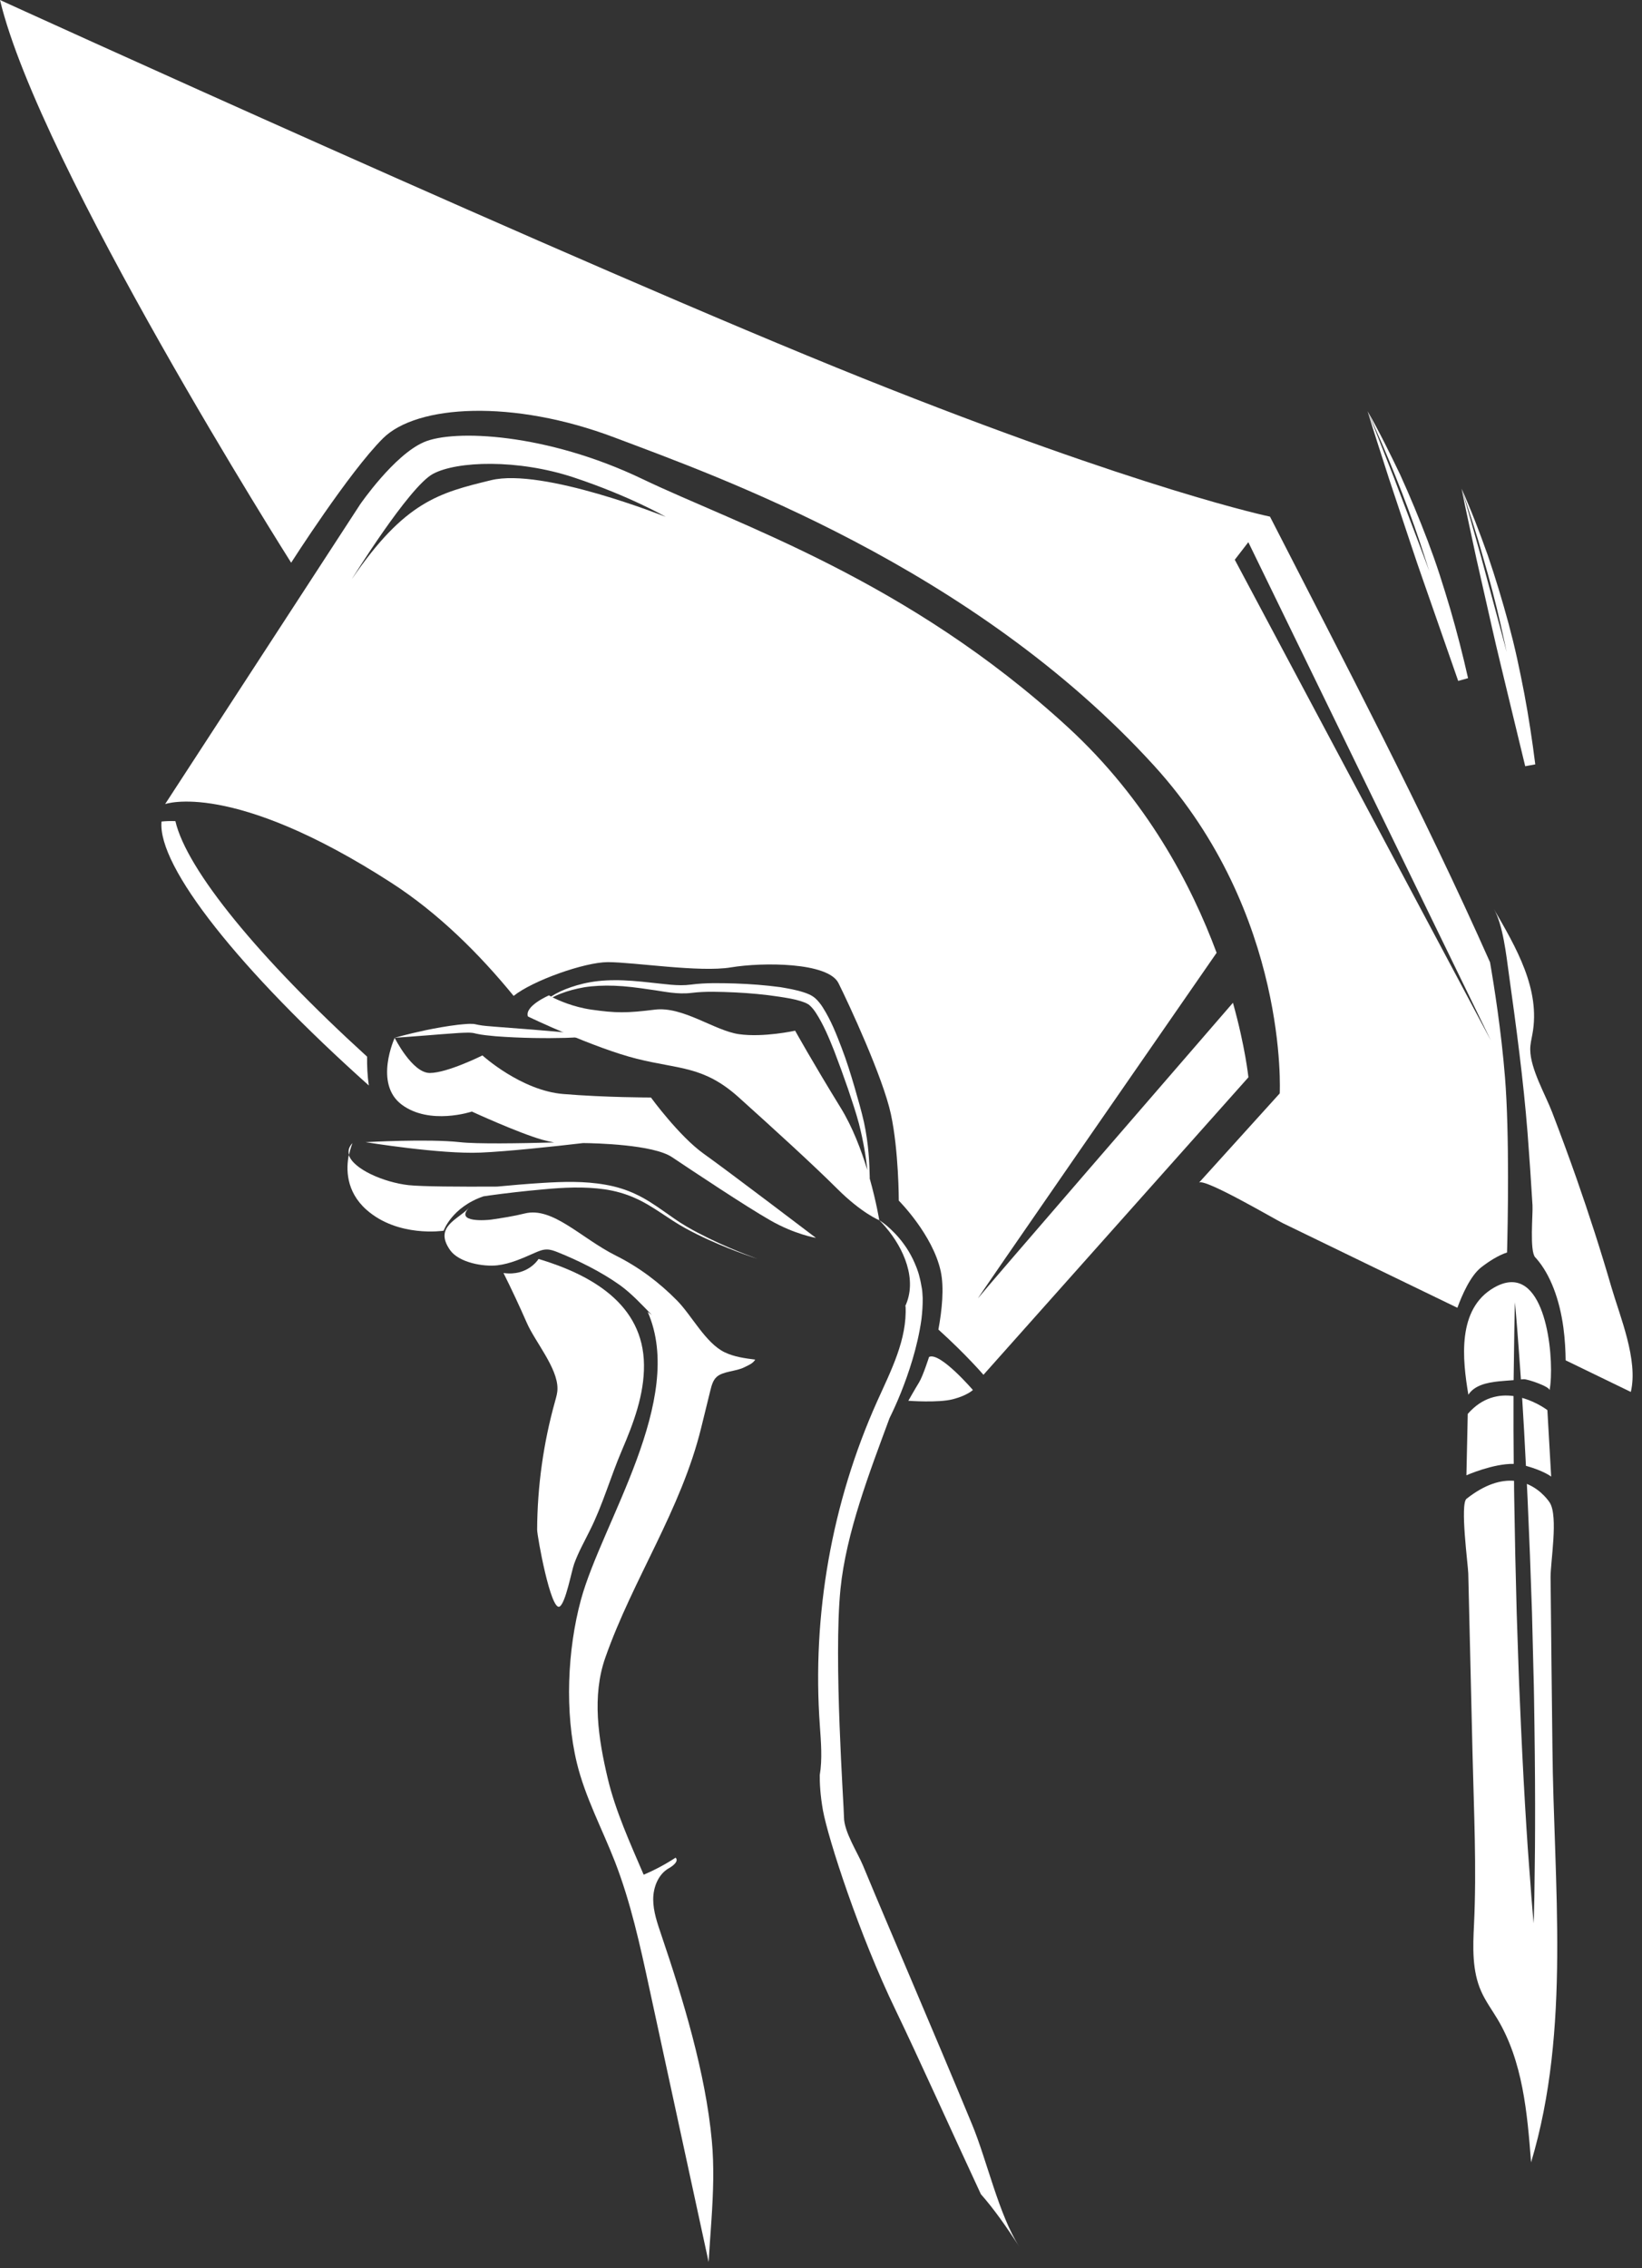 <svg xmlns="http://www.w3.org/2000/svg" width="160" height="221" viewBox="0 0 160 221" fill="none"><rect x="0" y="0" width="160" height="221" fill="#333333" stroke="none"/><path d="M147.621 126.9C147.621 126.9 147.711 127.84 147.841 129.5C147.931 130.76 148.071 132.43 148.201 134.41C148.301 134.4 148.401 134.39 148.501 134.39C148.821 134.37 151.061 135.11 150.991 135.48C151.051 135.15 151.101 134.72 151.121 134.23C151.291 130.47 150.121 122.85 145.571 125.47C141.961 127.55 142.501 132.46 143.081 135.9C143.681 134.97 144.911 134.72 146.011 134.6C146.501 134.55 146.991 134.52 147.491 134.48C147.511 132.48 147.551 130.79 147.561 129.52C147.581 127.85 147.621 126.9 147.621 126.9Z" fill="white"></path><path d="M148.69 142.83C150.46 143.32 151.15 143.88 151.15 143.88L150.78 137.4C150.78 137.4 149.75 136.61 148.32 136.21C148.32 136.26 148.33 136.3 148.33 136.35C148.45 138.3 148.58 140.49 148.69 142.83Z" fill="white"></path><path d="M147.481 136.03C146.081 135.84 144.451 136.13 143.021 137.77L142.891 143.75C142.891 143.75 145.491 142.6 147.501 142.64C147.481 140.39 147.471 138.28 147.481 136.38C147.481 136.25 147.481 136.14 147.481 136.03Z" fill="white"></path><path d="M151.091 153.7C151.081 152.16 151.851 147.79 151.021 146.43C151.021 146.43 150.261 145.19 148.781 144.59C148.801 145.07 148.831 145.55 148.851 146.04C148.921 147.81 149.001 149.64 149.081 151.5C149.141 153.36 149.211 155.25 149.281 157.14C149.331 159.03 149.381 160.92 149.421 162.78C149.481 164.64 149.491 166.47 149.521 168.25C149.571 171.8 149.591 175.11 149.581 177.95C149.581 180.79 149.521 183.16 149.511 184.81C149.481 186.47 149.441 187.41 149.441 187.41C149.441 187.41 149.351 186.47 149.221 184.81C149.111 183.16 148.901 180.8 148.731 177.96C148.551 175.13 148.371 171.82 148.211 168.28C148.141 166.51 148.041 164.68 147.981 162.82C147.921 160.96 147.851 159.07 147.791 157.18C147.741 155.29 147.691 153.4 147.651 151.54C147.621 149.68 147.581 147.85 147.551 146.07C147.541 145.47 147.531 144.87 147.531 144.29C146.301 144.19 144.751 144.58 142.901 146.04C142.251 146.55 143.051 152.51 143.071 153.31C143.211 159.22 143.351 165.13 143.491 171.05C143.621 176.53 143.891 182.04 143.631 187.51C143.521 189.73 143.431 192.04 144.341 194.06C144.761 195 145.371 195.83 145.901 196.71C148.391 200.86 148.821 205.88 149.191 210.7C153.091 197.71 151.391 183.56 151.271 170.19C151.201 164.68 151.151 159.19 151.091 153.7Z" fill="white"></path><path d="M38.461 101.12C38.461 101.12 39.661 100.77 41.491 100.38C42.411 100.19 43.481 99.99 44.651 99.85C44.951 99.82 45.241 99.79 45.561 99.77C45.711 99.76 45.881 99.76 46.051 99.77C46.121 99.76 46.251 99.79 46.361 99.81L46.591 99.86C47.081 99.96 47.741 100 48.341 100.05C49.571 100.14 50.801 100.24 51.961 100.33C53.121 100.43 54.201 100.52 55.121 100.6C56.971 100.78 58.211 100.93 58.211 100.93C58.211 100.93 57.901 100.97 57.361 101.01C56.821 101.04 56.041 101.1 55.111 101.13C53.241 101.18 50.761 101.16 48.271 100.97C47.641 100.9 47.051 100.87 46.351 100.71C45.921 100.57 45.291 100.63 44.731 100.65C43.591 100.72 42.511 100.82 41.581 100.89C40.651 100.96 39.881 101.02 39.341 101.06C38.771 101.1 38.461 101.12 38.461 101.12Z" fill="white"></path><path d="M34.01 112.54C34.15 111.84 34.35 111.38 34.35 111.38C33.98 111.76 33.9 112.15 34.01 112.54Z" fill="white"></path><path d="M35.77 102.96C25.24 93.37 18.19 84.76 17.09 80.01C16.55 79.99 16.1 80.01 15.74 80.05C15.33 84.45 23.37 94.53 35.94 105.77C35.8 104.83 35.76 103.88 35.77 102.96Z" fill="white"></path><path d="M120.14 97.71C114.8 103.88 96.02 125.57 95.32 126.48C94.61 127.4 113.72 99.81 118.55 92.84C116.08 86.19 111.72 77.9 104.07 70.87C88.4 56.47 71.93 51.15 62.59 46.67C53.24 42.19 44.21 41.82 41.31 43.08C38.4 44.33 35.09 49.15 35.09 49.15L16.09 78.35C16.09 78.35 22.57 75.98 38.12 86.01C42.71 88.97 46.7 92.94 50.05 97.04C51.88 95.56 56.96 93.75 59.23 93.75C61.78 93.75 68.17 94.77 71.23 94.26C74.3 93.75 80.68 93.75 81.7 95.79C82.72 97.83 86.04 104.99 86.81 108.56C87.58 112.14 87.58 116.99 87.58 116.99C87.58 116.99 90.9 120.31 91.67 123.89C92.01 125.49 91.79 127.65 91.44 129.55C94.18 132.03 95.83 133.96 95.83 133.96L121.65 104.97C121.64 104.96 121.36 102.07 120.14 97.71ZM47.85 46.79C42.81 48.02 39.45 48.84 34.27 56.45C34.27 56.45 39.84 47.45 42.18 46.18C44.52 44.91 50.47 44.72 55.9 46.52C61.33 48.32 64.87 50.36 64.87 50.36C64.87 50.36 52.89 45.56 47.85 46.79Z" fill="white"></path><path d="M145.19 93.76C138.63 78.99 131.05 64.61 123.75 50.34C123.75 50.34 111.37 47.78 84.09 36.86C56.83 25.94 0 0 0 0C3.85 16.15 28.37 54.83 28.37 54.83C28.37 54.83 34.02 45.99 37.32 42.71C40.62 39.43 49.97 38.88 59.88 42.63C69.79 46.38 94.74 55.16 112.45 74.6C125.62 89.06 124.7 106.54 124.7 106.54L116.84 115.23C117.42 114.8 124.23 118.81 124.99 119.18C126.39 119.86 142.01 127.44 142.01 127.43C142.45 126.23 143.27 124.31 144.34 123.48C145.08 122.91 145.97 122.33 146.85 122.04C146.92 119.45 147.1 110.55 146.65 104.97C146.29 100.5 145.6 96.12 145.19 93.76ZM120.32 54.54L121.64 52.83L145.27 101.38L120.32 54.54Z" fill="white"></path><path d="M157.01 125.39C155.98 121.84 154.84 118.32 153.62 114.83C152.86 112.67 152.07 110.53 151.25 108.39C150.58 106.64 149.13 104.17 149.11 102.28C149.1 101.77 149.23 101.27 149.32 100.77C150.14 96.39 147.71 92.29 145.57 88.58C146.46 90.12 146.78 93.12 147.02 94.85C147.74 100.01 148.44 105.22 148.85 110.4C149.03 112.75 149.19 115.1 149.33 117.45C149.38 118.3 149.03 121.92 149.6 122.52C149.62 122.54 149.65 122.56 149.67 122.59C151.09 124.19 151.98 126.68 152.34 129.36C152.5 130.55 152.55 131.67 152.56 132.55L158.91 135.63C159.65 132.52 157.85 128.28 157.01 125.39Z" fill="white"></path><path d="M60.59 141.34C61.73 138.68 62.781 135.89 62.751 133C62.7 127.05 57.571 124.2 52.48 122.67C52.48 122.67 51.45 124.38 49.06 124.04C49.861 125.64 50.62 127.27 51.34 128.91C52.141 130.74 54.35 133.31 54.321 135.32C54.321 135.73 54.2 136.13 54.09 136.53C52.95 140.6 52.361 144.82 52.34 149.05C52.34 149.68 53.67 157.03 54.531 156.54C55.12 156.2 55.691 153.08 55.95 152.37C56.38 151.19 56.941 150.22 57.48 149.12C58.721 146.66 59.501 143.88 60.59 141.34Z" fill="white"></path><path d="M62.069 103.17C66.179 104.2 68.569 103.85 71.989 106.93C75.409 110.01 79.169 113.43 81.569 115.82C83.959 118.21 85.679 118.9 85.679 118.9C85.679 118.9 85.399 117.15 84.749 114.84C84.749 114.79 84.749 114.74 84.749 114.69C84.719 113.4 84.659 111.55 84.189 109.36C83.949 108.28 83.609 107.12 83.259 105.9C82.899 104.68 82.509 103.4 82.009 102.1C81.509 100.8 80.999 99.46 80.179 98.17C79.999 97.87 79.669 97.46 79.419 97.25C79.029 96.93 78.649 96.8 78.279 96.68C77.539 96.44 76.799 96.32 76.059 96.19C74.579 95.99 73.099 95.88 71.639 95.83C70.179 95.79 68.749 95.75 67.319 95.94C66.059 96.11 64.719 95.87 63.459 95.75C62.199 95.61 60.999 95.5 59.879 95.51C58.749 95.51 57.739 95.63 56.849 95.84C55.959 96.05 55.219 96.32 54.629 96.59C54.249 96.77 53.949 96.94 53.699 97.1C53.579 97.03 53.489 96.99 53.489 96.99C53.489 96.99 51.099 98.02 51.439 99.04C51.459 99.07 57.959 102.15 62.069 103.17ZM54.719 96.79C55.319 96.56 56.059 96.35 56.929 96.2C57.799 96.06 58.809 96.01 59.889 96.05C60.979 96.09 62.149 96.24 63.399 96.43C64.649 96.59 65.959 96.93 67.449 96.74C68.759 96.58 70.189 96.64 71.619 96.7C73.049 96.77 74.509 96.9 75.939 97.12C76.649 97.23 77.369 97.34 78.029 97.55C78.189 97.6 78.339 97.66 78.499 97.72C78.629 97.78 78.769 97.86 78.849 97.92C79.149 98.19 79.279 98.36 79.489 98.67C80.239 99.82 80.789 101.15 81.289 102.41C81.779 103.69 82.229 104.93 82.639 106.12C83.039 107.32 83.419 108.44 83.699 109.5C84.149 111.26 84.389 112.81 84.519 114.02C83.919 112.06 83.079 109.83 81.929 107.96C79.189 103.51 77.479 100.43 77.479 100.43C77.479 100.43 74.399 101.11 72.009 100.77C69.619 100.43 66.539 98.03 63.799 98.38C61.059 98.72 60.039 98.72 57.639 98.38C55.849 98.12 54.439 97.48 53.839 97.18C54.069 97.06 54.359 96.92 54.719 96.79Z" fill="white"></path><path d="M47.11 116.57C47.31 116.54 47.51 116.51 47.72 116.48C49.25 116.27 51.03 116.06 52.96 115.89C54.87 115.71 56.93 115.6 58.94 115.89C59.94 116.04 60.92 116.31 61.84 116.72C62.76 117.12 63.6 117.65 64.4 118.18C65.2 118.71 65.98 119.24 66.77 119.67C67.55 120.1 68.31 120.47 69.01 120.79C70.42 121.43 71.63 121.89 72.48 122.2C73.33 122.51 73.82 122.66 73.82 122.66C73.82 122.66 73.33 122.49 72.49 122.16C71.65 121.83 70.46 121.34 69.07 120.66C68.38 120.32 67.63 119.94 66.87 119.49C66.11 119.05 65.36 118.5 64.56 117.94C63.77 117.39 62.93 116.82 61.99 116.38C61.06 115.93 60.04 115.62 59.01 115.44C56.94 115.07 54.84 115.14 52.9 115.26C51.3 115.36 49.79 115.49 48.44 115.62C44.75 115.64 41.14 115.62 39.81 115.48C37.41 115.21 34.4 113.91 33.99 112.53C33.72 113.86 33.69 116.08 35.7 117.87C38.78 120.61 43.23 119.92 43.23 119.92C43.23 119.92 44.02 117.63 47.11 116.57Z" fill="white"></path><path d="M44.789 111.29C41.729 110.95 35.619 111.29 35.619 111.29C35.619 111.29 42.919 112.48 46.819 112.31C49.449 112.2 54.069 111.7 56.819 111.38C58.009 111.39 63.649 111.52 65.479 112.75C67.529 114.12 72.659 117.54 75.059 118.91C77.449 120.28 79.509 120.62 79.509 120.62C79.509 120.62 70.959 114.12 68.559 112.41C66.169 110.7 63.429 106.94 63.429 106.94C63.429 106.94 58.979 106.94 54.879 106.6C50.769 106.26 47.009 102.84 47.009 102.84C47.009 102.84 43.589 104.55 41.879 104.55C40.169 104.55 38.459 101.13 38.459 101.13C38.459 101.13 36.409 105.58 39.139 107.63C41.879 109.68 45.979 108.31 45.979 108.31C45.979 108.31 50.429 110.36 52.819 111.05C53.249 111.17 53.629 111.25 53.999 111.32C50.609 111.41 46.469 111.48 44.789 111.29Z" fill="white"></path><path d="M79.879 172.96C79.869 173.75 79.929 174.93 80.189 176.4C80.699 179.18 83.729 188.55 87.279 195.88C89.379 200.23 92.899 208.05 95.579 213.8C96.849 215.24 98.039 216.93 99.319 218.91C97.329 215.82 96.169 210.49 94.719 207C92.779 202.31 90.799 197.64 88.819 192.97C87.239 189.24 85.639 185.51 84.089 181.77C83.559 180.5 82.239 178.48 82.239 177.06C82.239 176.03 81.209 161.67 81.899 154.82C82.449 149.36 84.729 143.46 86.679 138.18C86.939 137.65 87.339 136.81 87.779 135.72C88.529 133.84 89.409 131.27 89.789 128.54C89.869 127.86 89.919 127.17 89.909 126.47C89.879 126.12 89.889 125.78 89.809 125.43C89.749 125.11 89.699 124.8 89.609 124.47C89.459 123.81 89.209 123.24 88.959 122.7C88.699 122.17 88.409 121.68 88.099 121.26C87.499 120.42 86.869 119.83 86.419 119.44C85.959 119.06 85.669 118.89 85.669 118.89C85.669 118.89 85.919 119.12 86.299 119.57C88.049 121.61 89.439 124.7 88.189 127.31C88.209 127.29 88.219 127.27 88.239 127.25C88.409 130.51 86.809 133.57 85.469 136.55C81.049 146.41 79.109 157.38 79.889 168.16C79.999 169.75 80.139 171.42 79.879 172.96Z" fill="white"></path><path d="M69.5 212.3C69.51 211.06 69.48 209.82 69.36 208.57C68.75 201.98 66.56 194.79 64.44 188.54C64.06 187.41 63.65 186.26 63.65 185.07C63.65 183.88 64.15 182.61 65.19 182.03C65.6 181.8 66.17 181.34 65.83 181.01C64.85 181.65 63.81 182.21 62.72 182.67C61.43 179.66 59.97 176.46 59.22 173.29C58.3 169.41 57.66 165.26 58.99 161.5C61.67 153.87 66.37 147.12 68.33 139.1C68.63 137.89 68.92 136.69 69.22 135.48C69.34 135 69.47 134.49 69.84 134.16C70.45 133.61 71.72 133.63 72.5 133.24C72.9 133.04 73.36 132.87 73.59 132.48C72.57 132.35 71.53 132.21 70.6 131.76C68.74 130.85 67.42 128.19 65.97 126.72C64.23 124.95 62.24 123.46 60.02 122.35C56.6 120.64 53.86 117.56 51.13 118.24C50.04 118.51 48.94 118.68 47.84 118.84C47.42 118.9 44.32 119.15 45.69 117.7C44.6 118.85 42.27 119.53 43.85 121.8C44.71 123.03 47.1 123.45 48.48 123.29C49.74 123.14 50.92 122.6 52.08 122.09C52.47 121.92 52.87 121.74 53.3 121.75C53.66 121.75 54 121.88 54.33 122.01C56.38 122.83 58.63 123.95 60.43 125.24C61.56 126.06 62.52 127.11 63.52 128.13C63.26 127.95 63.11 127.82 63.11 127.82C66.87 136.37 58.66 148.35 56.61 155.87C55.28 160.76 55.02 166.86 56.21 171.78C57.02 175.12 58.67 178.19 59.92 181.4C61.46 185.37 62.37 189.55 63.27 193.72C65.2 202.62 67.12 211.52 69.05 220.41C69.21 217.68 69.47 215 69.5 212.3Z" fill="white"></path><path d="M90.53 132.22C90.53 132.22 89.93 134.09 89.56 134.69C89.19 135.29 88.51 136.49 88.51 136.49C88.51 136.49 91.43 136.71 92.85 136.34C94.27 135.97 94.8 135.44 94.8 135.44C94.8 135.44 91.58 131.69 90.53 132.22Z" fill="white"></path><path d="M133.26 40.07C134.41 42.08 135.44 44.17 136.44 46.26C137.4 48.37 138.29 50.52 139.12 52.7C139.53 53.79 139.92 54.88 140.28 55.99C140.64 57.1 140.98 58.21 141.31 59.32C141.96 61.55 142.54 63.81 143.05 66.08L142.09 66.35L139.81 59.81C139.06 57.63 138.27 55.45 137.55 53.26L135.36 46.68C134.66 44.47 133.93 42.28 133.26 40.07ZM133.26 40.07C134.14 42.21 134.96 44.37 135.82 46.52L138.28 53C139.11 55.16 139.87 57.34 140.67 59.51L143.04 66.02L142.08 66.29C141.61 64.03 141.06 61.79 140.44 59.57C139.83 57.34 139.11 55.15 138.4 52.96C137.67 50.77 136.86 48.6 136 46.46C135.15 44.3 134.21 42.18 133.26 40.07Z" fill="white"></path><path d="M142.42 47.62C143.37 49.74 144.19 51.91 144.97 54.1C145.72 56.3 146.39 58.52 147 60.77C147.3 61.89 147.58 63.02 147.83 64.16C148.08 65.3 148.31 66.44 148.53 67.58C148.96 69.87 149.31 72.17 149.6 74.48L148.62 74.66L146.99 67.92C146.46 65.67 145.89 63.43 145.39 61.18L143.86 54.42C143.38 52.14 142.87 49.89 142.42 47.62ZM142.42 47.62C143.09 49.84 143.69 52.07 144.33 54.29L146.13 60.98C146.75 63.21 147.29 65.45 147.87 67.69L149.58 74.41L148.6 74.59C148.35 72.3 148.03 70.01 147.63 67.74C147.24 65.47 146.75 63.21 146.25 60.96C145.74 58.71 145.15 56.47 144.5 54.25C143.88 52.01 143.16 49.82 142.42 47.62Z" fill="white"></path></svg>